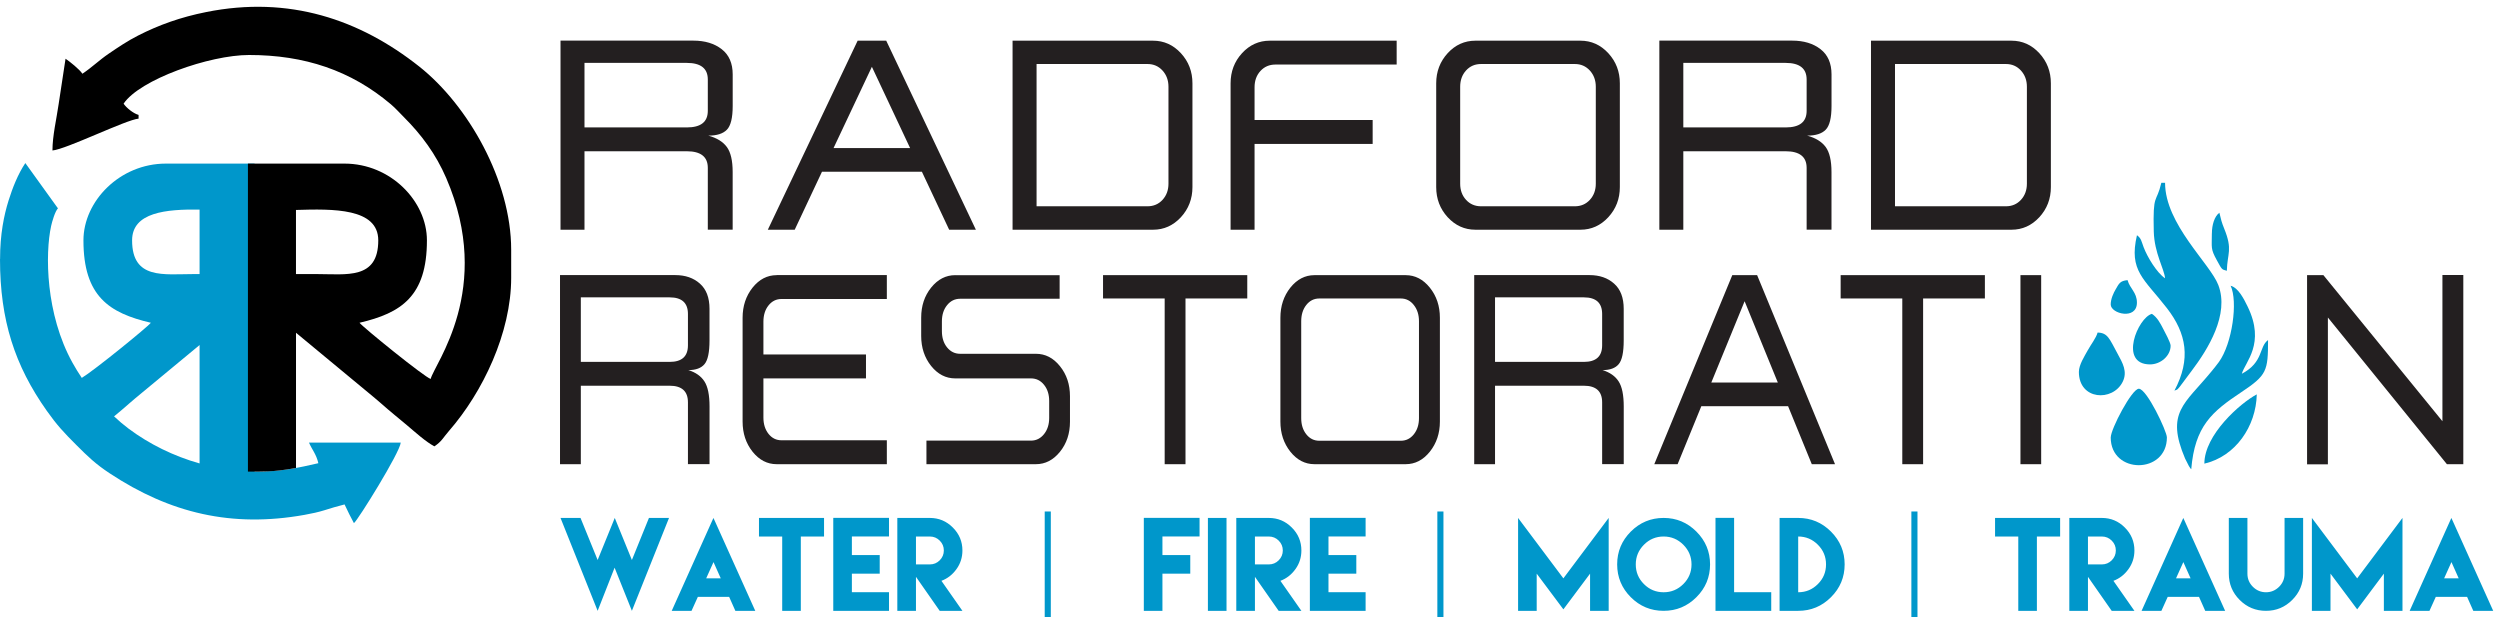 <?xml version="1.0" encoding="UTF-8"?> <svg xmlns="http://www.w3.org/2000/svg" id="Layer_1" viewBox="0 0 737.31 182.05"><defs><style>.cls-1{fill:#231f20;}.cls-1,.cls-2,.cls-3{fill-rule:evenodd;}.cls-2,.cls-4{fill:#0097cb;}</style></defs><path class="cls-2" d="M58.86,80.83v-19.02c-9.83-.13-19.9.77-19.9,9.08,0,11.64,9.36,9.94,18.23,9.94h1.67ZM58.86,136.68c-7.64-2.16-14.85-5.7-21-10.31-1.43-1.08-2.85-2.28-4.22-3.57,1.45-1.2,2.88-2.39,4.36-3.71,1.35-1.2,2.48-2.1,3.89-3.28l16.97-14.05v34.93ZM0,76.42c0,18.03,4.35,31.37,13.8,44.74,2.98,4.22,5.05,6.42,8.7,10.07,3.41,3.41,5.67,5.61,9.86,8.37,17.82,11.78,36.04,16.08,57.43,12.25,2.24-.4,4.11-.82,5.83-1.35,2-.63,3.77-1.17,6-1.73,1.05,2.25,1.71,3.54,2.76,5.52,1.16-.85,13.56-20.82,13.81-23.75h-27.06c.85,2.03,2.13,3.34,2.76,6.07-5.65,1.29-11.28,2.59-18.81,2.47V48.25h-16.21s-9.96,0-9.96,0c-13.58,0-24.3,11.08-24.3,22.64,0,16.5,7.58,21.43,19.88,24.3-.87,1.18-16.72,14.07-20.37,16.26-1-1.49-1.92-2.99-2.75-4.49-7.93-14.29-8.1-32.13-6.28-40.36.28-1.26,1.15-4.28,2-5.15l-9.62-13.36c-2.18,3.26-3.77,7.3-4.94,11.04-1.35,4.32-2.51,9.93-2.51,17.28Z"></path><path class="cls-2" d="M638.52,82.07c-2.39-1.6-5.18-6.18-6.31-9.15-.67-1.77-.68-2.61-1.97-3.55-2.45,10.53,2.07,12.78,8.85,21.53,5.75,7.43,7.15,14.95,2.2,24.31,1.26-.46.8-.34,1.59-1.17l3.54-4.74c4.75-6.3,11.15-16.55,7.81-25.25-2.42-6.31-15.7-17.93-15.7-30.14h-1.1c-1.47,6.3-2.53,2.7-2.23,14.38.17,6.39,3.11,11.05,3.33,13.79"></path><path class="cls-2" d="M646.25,138.4c1.06-12.75,6.11-16.98,14.8-22.76,7.53-5.01,7.85-6.24,7.85-15.35-2.75,2.01-1.25,6.51-7.73,9.94.92-3.44,7.1-8.84,1.67-19.9-1-2.03-2.65-5.44-4.98-6.06,2.2,4.58.51,17.02-3.46,22.5-.77,1.06-1.38,1.78-2.19,2.78-7.92,9.66-13.57,12.05-7.77,25.7l1.12,2.2c.66,1.03.23.39.71.95"></path><path class="cls-2" d="M622.5,129.01c0,10.95,16.57,10.88,16.57,0,0-1.8-5.93-14.36-8.28-14.36-2.06,0-8.28,11.89-8.28,14.36"></path><path class="cls-2" d="M613.11,109.68c0,8.35,9.97,8.85,12.92,2.93,1.5-3.02-.05-5.61-1.5-8.28-2.42-4.45-2.91-6.19-5.9-6.25-.43,1.6-1.97,3.52-2.96,5.33-.88,1.62-2.56,4.19-2.56,6.27"></path><path class="cls-2" d="M650.12,136.74c9.2-2.14,15.25-11,15.46-20.43-4.85,2.56-15.46,11.9-15.46,20.43"></path><path class="cls-2" d="M634.1,107.47c3.16,0,6.07-2.56,6.07-5.52,0-.91-1.76-4.13-2.2-4.98-.89-1.73-1.75-3.36-3.32-4.41-4.15,1.11-9.87,14.91-.55,14.91"></path><path class="cls-2" d="M652.33,68.81c0,4.35-.42,4.5,1.46,7.93,1.56,2.83,1.39,2.7,2.96,3.12.12-5.23,1.8-6.1-.79-12.46-.73-1.79-.98-2.8-1.41-4.66-1.45,1.06-2.21,3.62-2.21,6.08"></path><path class="cls-2" d="M622.5,89.8c0,2.76,7.73,4.67,7.73-.55,0-3.02-2.1-4.16-2.76-6.63-2.23.19-2.54,1.05-3.46,2.62-.69,1.17-1.51,2.9-1.51,4.56"></path><path class="cls-1" d="M558.88,18.88h32.72c1.78,0,3.25.64,4.43,1.93,1.17,1.29,1.75,2.88,1.75,4.78v28.58c0,1.9-.58,3.49-1.75,4.77-1.17,1.27-2.65,1.9-4.43,1.9h-32.72V18.88ZM551.8,12v55.75h41.44c3.2,0,5.93-1.23,8.2-3.68,2.27-2.47,3.41-5.43,3.41-8.9v-30.59c0-3.48-1.14-6.43-3.41-8.9-2.27-2.45-5-3.68-8.2-3.68h-41.44ZM496.45,18.55h30.18c4.12,0,6.19,1.64,6.19,4.89v9.26c0,3.26-2.07,4.88-6.19,4.88h-30.18v-19.03ZM489.38,12v55.75h7.07v-23.14h30.18c4.12,0,6.19,1.64,6.19,4.89v18.24h7.33v-17c0-3.38-.58-5.85-1.72-7.39-1.14-1.56-2.97-2.67-5.45-3.35,2.52,0,4.34-.58,5.47-1.75,1.14-1.16,1.71-3.51,1.71-7v-9.31c0-3.29-1.09-5.77-3.25-7.44-2.16-1.68-4.95-2.52-8.36-2.52h-39.16ZM436.79,18.88h27.67c1.78,0,3.25.64,4.43,1.93,1.17,1.29,1.75,2.88,1.75,4.78v28.58c0,1.9-.58,3.49-1.75,4.77-1.17,1.27-2.65,1.9-4.43,1.9h-27.67c-1.78,0-3.25-.63-4.41-1.89-1.16-1.26-1.74-2.85-1.74-4.78v-28.58c0-1.93.58-3.54,1.74-4.81,1.16-1.27,2.63-1.9,4.41-1.9ZM435.13,12c-3.18,0-5.92,1.23-8.17,3.68-2.26,2.47-3.39,5.43-3.39,8.9v30.59c0,3.48,1.13,6.43,3.39,8.9,2.26,2.45,4.99,3.68,8.17,3.68h30.99c3.2,0,5.93-1.23,8.2-3.68,2.27-2.47,3.41-5.43,3.41-8.9v-30.59c0-3.48-1.14-6.43-3.41-8.9-2.27-2.45-5.01-3.68-8.2-3.68h-30.99ZM374.48,12c-3.18,0-5.92,1.23-8.17,3.68-2.26,2.47-3.38,5.43-3.38,8.9v43.17h7.07v-25.29h34.83v-7.06h-34.83v-9.67c0-1.93.58-3.54,1.74-4.8,1.16-1.26,2.63-1.89,4.41-1.89h35.76v-7.05h-37.42ZM305.71,18.88h32.72c1.78,0,3.25.64,4.43,1.93,1.17,1.29,1.75,2.88,1.75,4.78v28.58c0,1.9-.58,3.49-1.75,4.77-1.17,1.27-2.65,1.9-4.43,1.9h-32.72V18.88ZM298.63,12v55.75h41.44c3.2,0,5.93-1.23,8.2-3.68,2.27-2.47,3.41-5.43,3.41-8.9v-30.59c0-3.48-1.14-6.43-3.41-8.9-2.27-2.45-5.01-3.68-8.2-3.68h-41.44ZM257.14,19.7l11.27,23.97h-22.58l11.31-23.97ZM252.94,12l-26.49,55.75h7.93l8.04-17.1h29.47l8.04,17.1h7.88l-26.44-55.75h-8.43ZM172.38,18.55h30.18c4.12,0,6.19,1.64,6.19,4.89v9.26c0,3.26-2.07,4.88-6.19,4.88h-30.18v-19.03ZM165.31,12v55.75h7.07v-23.14h30.18c4.12,0,6.19,1.64,6.19,4.89v18.24h7.33v-17c0-3.38-.58-5.85-1.72-7.39-1.14-1.56-2.97-2.67-5.45-3.35,2.52,0,4.34-.58,5.47-1.75,1.14-1.16,1.71-3.51,1.71-7v-9.31c0-3.29-1.09-5.77-3.25-7.44-2.16-1.68-4.95-2.52-8.36-2.52h-39.16Z"></path><path class="cls-1" d="M726.48,136.91h-4.82l-35.11-43.27v43.31h-6.14v-55.8h4.82l35.1,43.08v-43.12h6.16v55.8ZM595.88,81.15h6.11v55.75h-6.11v-55.75ZM542.85,81.15v6.87h18.18v48.88h6.14v-48.88h18.22v-6.87h-42.54ZM514.53,88.84l9.79,23.97h-19.61l9.82-23.97ZM510.89,81.15l-23,55.75h6.88l6.99-17.1h25.59l6.99,17.1h6.85l-22.97-55.75h-7.32ZM440.92,87.7h26.21c3.58,0,5.38,1.64,5.38,4.89v9.26c0,3.26-1.8,4.88-5.38,4.88h-26.21v-19.03ZM434.78,81.15v55.75h6.14v-23.14h26.21c3.58,0,5.38,1.64,5.38,4.89v18.24h6.37v-17c0-3.38-.5-5.85-1.5-7.39-.99-1.56-2.58-2.67-4.74-3.35,2.19,0,3.77-.58,4.75-1.75.99-1.16,1.48-3.51,1.48-7v-9.31c0-3.29-.94-5.77-2.83-7.44-1.87-1.68-4.3-2.52-7.26-2.52h-34.01ZM389.1,88.03h24.03c1.55,0,2.83.64,3.84,1.93,1.02,1.29,1.52,2.88,1.52,4.78v28.58c0,1.9-.5,3.49-1.52,4.77-1.02,1.27-2.3,1.9-3.84,1.9h-24.03c-1.55,0-2.83-.63-3.83-1.89-1.01-1.26-1.51-2.85-1.51-4.78v-28.58c0-1.93.5-3.54,1.51-4.81,1.01-1.27,2.29-1.9,3.83-1.9ZM387.66,81.15c-2.76,0-5.14,1.23-7.1,3.68-1.96,2.47-2.94,5.43-2.94,8.9v30.59c0,3.48.98,6.43,2.94,8.9,1.96,2.45,4.33,3.68,7.1,3.68h26.91c2.78,0,5.15-1.23,7.12-3.68,1.97-2.47,2.97-5.43,2.97-8.9v-30.59c0-3.48-.99-6.43-2.97-8.9-1.97-2.45-4.35-3.68-7.12-3.68h-26.91ZM325.31,81.15v6.87h18.18v48.88h6.14v-48.88h18.22v-6.87h-42.54ZM281.72,81.15c-2.76,0-5.14,1.23-7.1,3.66-1.96,2.44-2.94,5.39-2.94,8.87v5.39c0,3.46.98,6.42,2.94,8.87,1.96,2.44,4.33,3.66,7.1,3.66h22.35c1.55,0,2.83.63,3.84,1.89,1.02,1.26,1.52,2.85,1.52,4.78v4.99c0,1.9-.5,3.49-1.52,4.77-1.02,1.27-2.3,1.92-3.84,1.92h-30.84v6.95h32.28c2.78,0,5.14-1.23,7.1-3.66,1.97-2.44,2.95-5.39,2.95-8.87v-7.5c0-3.48-.98-6.43-2.95-8.87-1.96-2.45-4.32-3.66-7.1-3.66h-22.34c-1.55,0-2.84-.63-3.86-1.89-1.02-1.26-1.52-2.86-1.52-4.8v-2.86c0-1.93.5-3.52,1.52-4.78,1.02-1.27,2.31-1.9,3.86-1.9h29.34v-6.95h-30.78ZM229.05,81.15c-2.76,0-5.14,1.23-7.1,3.68-1.96,2.47-2.94,5.43-2.94,8.9v30.59c0,3.48.98,6.43,2.94,8.9,1.96,2.45,4.33,3.68,7.1,3.68h32.5v-7.05h-31.06c-1.55,0-2.83-.63-3.83-1.89-1-1.26-1.51-2.86-1.51-4.8v-11.56h30.25v-7.06h-30.25v-9.67c0-1.93.5-3.54,1.51-4.8,1.01-1.26,2.29-1.89,3.83-1.89h31.06v-7.05h-32.5ZM171.3,87.7h26.21c3.58,0,5.38,1.64,5.38,4.89v9.26c0,3.26-1.8,4.88-5.38,4.88h-26.21v-19.03ZM165.16,81.15v55.75h6.14v-23.14h26.21c3.58,0,5.38,1.64,5.38,4.89v18.24h6.37v-17c0-3.38-.5-5.85-1.5-7.39-.99-1.56-2.58-2.67-4.74-3.35,2.19,0,3.77-.58,4.75-1.75.99-1.16,1.48-3.51,1.48-7v-9.31c0-3.29-.94-5.77-2.83-7.44-1.87-1.68-4.3-2.52-7.26-2.52h-34.01Z"></path><path class="cls-2" d="M718.36,176.04h9.25l.08.19,1.75,3.93h5.87l-11.75-26.11-.59-1.29-.58,1.28-11.73,26.13h5.84l1.77-3.91.09-.2ZM720.83,170.57l2.16-4.8,2.14,4.8h-4.3ZM681.83,152.75v27.4h5.49v-10.97l7.87,10.53,7.87-10.53v10.97h5.49v-27.4l-13.36,17.82-13.36-17.82ZM673.77,152.75v16.44c0,1.51-.54,2.8-1.61,3.87-1.08,1.07-2.37,1.61-3.86,1.61s-2.8-.54-3.87-1.61c-1.07-1.07-1.61-2.36-1.61-3.87v-16.44h-5.49v16.44c0,3.03,1.07,5.61,3.21,7.75,2.14,2.14,4.72,3.21,7.75,3.21s5.59-1.07,7.74-3.21c2.15-2.14,3.22-4.72,3.22-7.75v-16.44h-5.49ZM639.3,176.04h9.25l.08.19,1.75,3.93h5.87l-11.75-26.11-.59-1.29-.58,1.28-11.73,26.13h5.84l1.77-3.91.09-.2ZM641.76,170.57l2.16-4.8,2.14,4.8h-4.3ZM615.79,166.46v-8.23h4.1c1.14,0,2.11.41,2.91,1.21.81.81,1.21,1.78,1.21,2.9s-.4,2.1-1.21,2.91c-.8.8-1.77,1.21-2.91,1.21h-4.1ZM610.3,180.15h5.49v-10.03l7,10.03h6.7l-6.19-8.85c1.8-.68,3.28-1.83,4.44-3.46,1.17-1.62,1.75-3.46,1.75-5.49,0-2.63-.94-4.89-2.83-6.77-1.88-1.89-4.14-2.83-6.78-2.83h-9.59v27.4ZM595.24,152.75h-6.85v5.48h6.85v21.93h5.49v-21.93h6.85v-5.48h-12.34ZM530.33,174.67v-16.44c2.26,0,4.19.81,5.8,2.42,1.61,1.62,2.41,3.55,2.41,5.81s-.8,4.2-2.41,5.8c-1.61,1.61-3.54,2.41-5.8,2.41ZM530.33,152.75h-5.49v27.4h5.49c3.77,0,6.99-1.34,9.67-4.02,2.69-2.68,4.03-5.91,4.03-9.68s-1.35-6.99-4.03-9.67c-2.69-2.69-5.91-4.03-9.67-4.03ZM505.94,152.75v27.4h16.44v-5.49h-10.95v-21.92h-5.49ZM490.64,158.23h0c2.26,0,4.19.81,5.81,2.42,1.61,1.62,2.42,3.55,2.42,5.81s-.81,4.2-2.42,5.8c-1.62,1.61-3.55,2.41-5.81,2.41s-4.2-.8-5.8-2.41c-1.61-1.6-2.41-3.54-2.41-5.8s.8-4.19,2.41-5.81c1.6-1.61,3.54-2.42,5.8-2.42ZM490.64,152.75c-3.77,0-7,1.35-9.68,4.03-2.68,2.69-4.02,5.91-4.02,9.67s1.34,7,4.02,9.68c2.68,2.68,5.91,4.02,9.68,4.02s6.99-1.34,9.67-4.02c2.69-2.68,4.03-5.91,4.03-9.68s-1.35-6.99-4.03-9.67c-2.69-2.69-5.91-4.03-9.67-4.03ZM447.72,152.75v27.4h5.49v-10.97l7.87,10.53,7.87-10.53v10.97h5.49v-27.4l-13.36,17.82-13.36-17.82ZM386.31,152.75v27.4h16.44v-5.49h-10.95v-5.48h8.21v-5.47h-8.21v-5.49h10.95v-5.48h-16.44ZM370.11,166.46v-8.23h4.1c1.14,0,2.11.41,2.91,1.21.81.81,1.21,1.78,1.21,2.9s-.4,2.1-1.21,2.91c-.8.8-1.77,1.21-2.91,1.21h-4.1ZM364.62,180.15h5.49v-10.03l7,10.03h6.7l-6.19-8.85c1.8-.68,3.28-1.83,4.44-3.46,1.17-1.62,1.75-3.46,1.75-5.49,0-2.63-.94-4.89-2.83-6.77-1.88-1.89-4.14-2.83-6.78-2.83h-9.59v27.4ZM356.24,180.15h5.49v-27.4h-5.49v27.4ZM337.34,152.75v27.4h5.49v-10.97h8.21v-5.47h-8.21v-5.49h10.95v-5.48h-16.44ZM270.14,166.46v-8.23h4.1c1.14,0,2.11.41,2.91,1.21.81.81,1.21,1.78,1.21,2.9s-.4,2.1-1.21,2.91c-.8.8-1.77,1.21-2.91,1.21h-4.1ZM264.65,180.15h5.49v-10.03l7,10.03h6.7l-6.19-8.85c1.8-.68,3.28-1.83,4.44-3.46,1.17-1.62,1.75-3.46,1.75-5.49,0-2.63-.94-4.89-2.83-6.77-1.88-1.89-4.14-2.83-6.78-2.83h-9.59v27.4ZM245.75,152.75v27.4h16.44v-5.49h-10.95v-5.48h8.21v-5.47h-8.21v-5.49h10.95v-5.48h-16.44ZM230.69,152.75h-6.85v5.48h6.85v21.93h5.49v-21.93h6.85v-5.48h-12.34ZM205.8,176.04h9.25l.08.19,1.75,3.93h5.87l-11.75-26.11-.59-1.29-.58,1.28-11.73,26.13h5.84l1.77-3.91.09-.2ZM208.27,170.57l2.16-4.8,2.14,4.8h-4.3ZM165.31,152.75l10.95,27.4,5-12.73,5.1,12.73,10.95-27.4h-5.92l-5.03,12.41-5.05-12.41-5.05,12.41-5.05-12.41h-5.9Z"></path><rect class="cls-4" x="308.11" y="150.85" width="1.8" height="31.2"></rect><rect class="cls-4" x="423.91" y="150.85" width="1.8" height="31.2"></rect><rect class="cls-4" x="563.71" y="150.85" width="1.8" height="31.2"></rect><path class="cls-3" d="M87.3,61.92c10.96-.34,24.26-.57,24.26,8.97,0,11.64-9.36,9.94-18.23,9.94h-6.04v-18.92ZM24.3,21.74c-.88-1.31-3.62-3.51-4.97-4.42l-2.04,13.42c-.63,4.38-1.82,9.33-1.82,13.64,4.04-.34,21.75-9.09,25.4-9.39v-1.1c-1.56-.42-3.62-2.12-4.42-3.31,4.75-7.1,25.32-14.36,37-14.36,16.36,0,30.02,4.55,41.81,14.52,1.42,1.2,2.55,2.51,3.89,3.84,5.08,5.07,9.39,10.84,12.45,17.93,14.15,32.76-3.56,54.88-4.58,59.25-1.76-.47-20.05-15.29-20.99-16.57,12.3-2.87,19.88-7.8,19.88-24.3,0-11.57-10.72-22.64-24.3-22.64h-14.32s-14.17,0-14.17,0v90.84c3.83-.03,7.13.22,14.18-1.08v-39.87s21.32,17.66,21.32,17.66c1.41,1.19,2.55,2.09,3.89,3.28,2.53,2.25,4.87,4.11,7.49,6.31,2.39,2.01,5.54,4.89,8.11,6.25,2.22-1.49,2.59-2.59,4.3-4.54,9.98-11.45,18.35-28.96,18.35-45.16v-8.28c0-20.34-12.69-42.63-27.13-54.05C106.1,5.74,85.25-1.36,60.79,3.56c-7.54,1.51-13.92,3.79-20.11,6.95-3.1,1.58-5.77,3.39-8.54,5.27-2.97,2.02-4.94,4.03-7.84,5.97Z"></path></svg> 